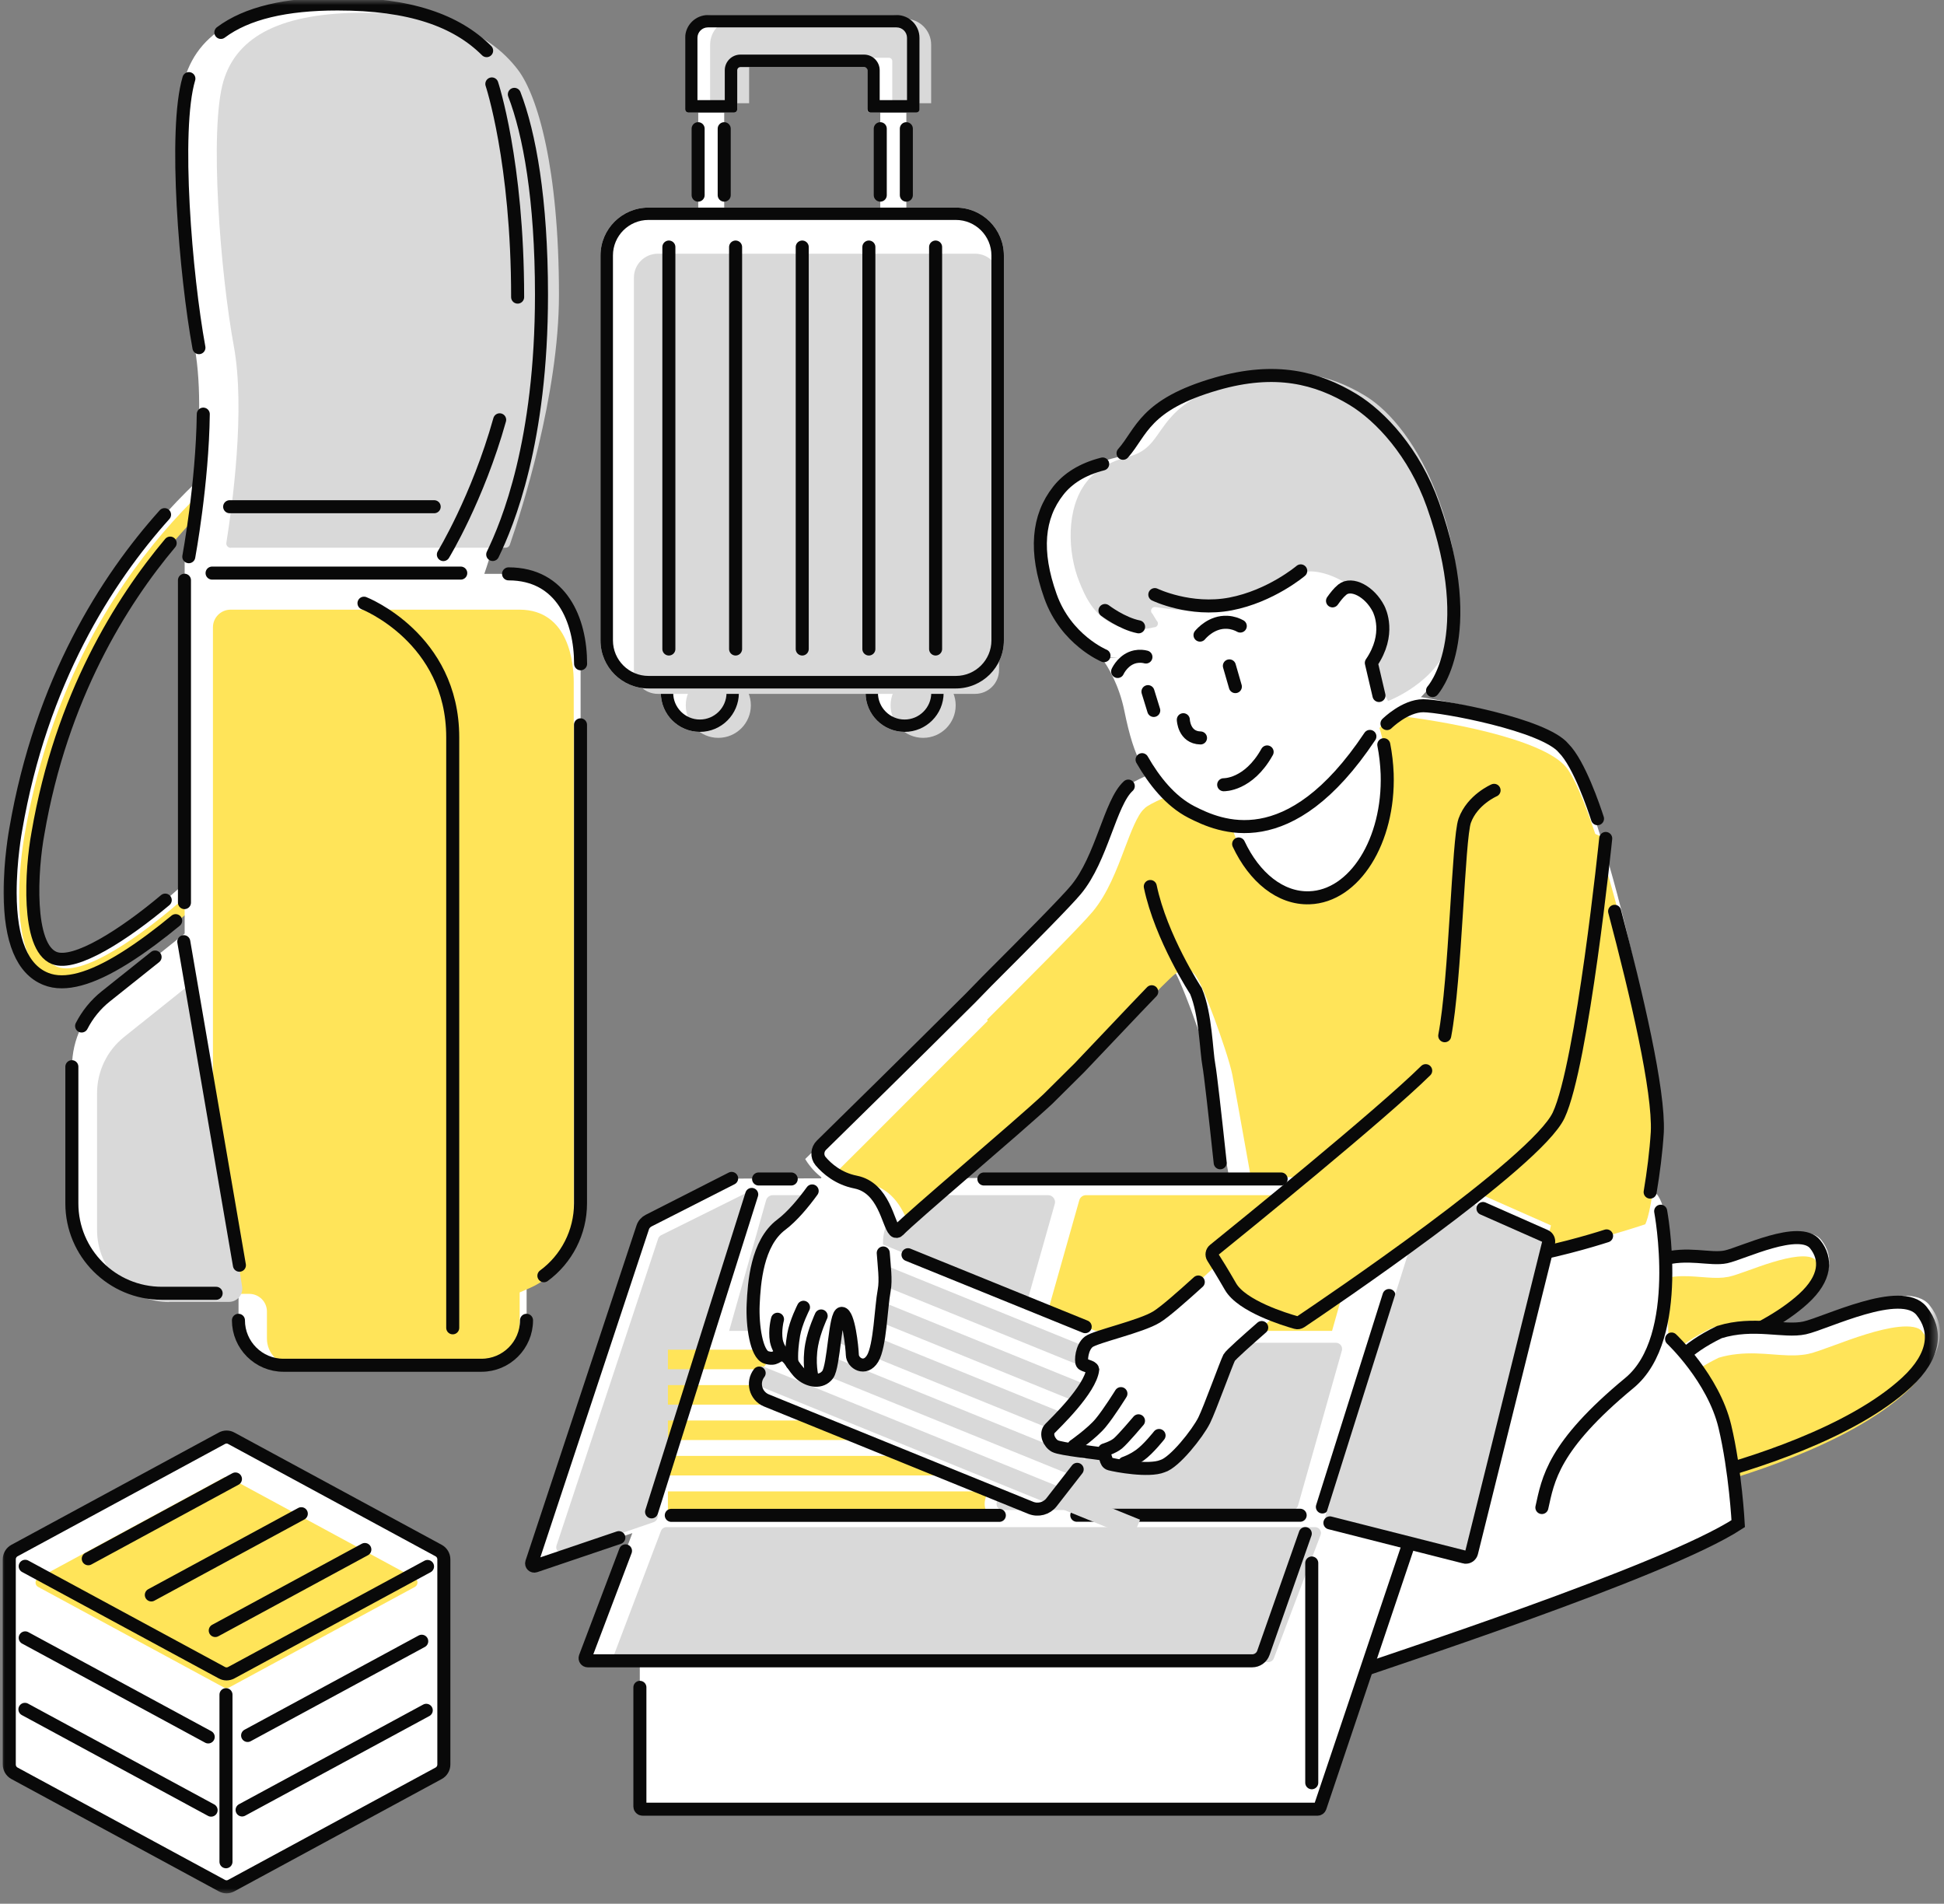 <svg xmlns="http://www.w3.org/2000/svg" width="191" height="187" viewBox="0 0 191 187" fill="none"><rect x="0" y="0" width="191" height="187" fill="#808080" stroke="none"/><mask id="mask0_155_597" style="mask-type:luminance" maskUnits="userSpaceOnUse" x="0" y="0" width="191" height="187"><path d="M190.308 0H0V186.156H190.308V0Z" fill="white"></path></mask><g mask="url(#mask0_155_597)"><path d="M68.762 71.891C70.878 71.891 72.595 70.175 72.595 68.062C72.595 65.949 70.878 64.234 68.762 64.234C66.646 64.234 64.929 65.949 64.929 68.062C64.929 70.175 66.646 71.891 68.762 71.891Z" fill="white"></path><path d="M70.575 72.478C72.339 72.478 73.772 71.047 73.772 69.285C73.772 67.523 72.339 66.092 70.575 66.092C68.81 66.092 67.377 67.523 67.377 69.285C67.377 71.047 68.81 72.478 70.575 72.478Z" fill="#D9D9D9"></path><path d="M68.762 65.447C70.204 65.447 71.381 66.622 71.381 68.062C71.381 69.503 70.204 70.678 68.762 70.678C67.32 70.678 66.143 69.503 66.143 68.062C66.143 66.622 67.32 65.447 68.762 65.447ZM68.762 64.234C66.646 64.234 64.929 65.949 64.929 68.062C64.929 70.175 66.646 71.891 68.762 71.891C70.878 71.891 72.595 70.175 72.595 68.062C72.595 65.949 70.878 64.234 68.762 64.234Z" fill="#090909"></path><path d="M88.878 71.891C90.994 71.891 92.712 70.175 92.712 68.062C92.712 65.949 90.994 64.234 88.878 64.234C86.762 64.234 85.045 65.949 85.045 68.062C85.045 70.175 86.762 71.891 88.878 71.891Z" fill="white"></path><path d="M90.7 72.478C92.464 72.478 93.897 71.047 93.897 69.285C93.897 67.523 92.464 66.092 90.7 66.092C88.935 66.092 87.502 67.523 87.502 69.285C87.502 71.047 88.935 72.478 90.7 72.478Z" fill="#D9D9D9"></path><path d="M88.878 65.447C90.32 65.447 91.497 66.622 91.497 68.062C91.497 69.503 90.32 70.678 88.878 70.678C87.436 70.678 86.259 69.503 86.259 68.062C86.259 66.622 87.436 65.447 88.878 65.447ZM88.878 64.234C86.762 64.234 85.045 65.949 85.045 68.062C85.045 70.175 86.762 71.891 88.878 71.891C90.994 71.891 92.712 70.175 92.712 68.062C92.712 65.949 90.994 64.234 88.878 64.234Z" fill="#090909"></path><path d="M89.049 32.113V2.758H68.602V32.113H71.154V5.307H86.487V32.113H89.04H89.049Z" fill="white"></path><path d="M68.592 12.641V19.169M89.049 19.169V12.641M86.487 12.641V19.169M71.154 19.169V12.641" stroke="#090909" stroke-width="1.28" stroke-miterlimit="10" stroke-linecap="round"></path><path d="M85.215 10.736V6.586H72.434V10.736C72.434 10.916 72.292 11.059 72.112 11.059H67.643C67.463 11.059 67.32 10.916 67.32 10.736V4.037C67.32 2.625 68.468 1.488 69.873 1.488H87.768C89.181 1.488 90.32 2.635 90.32 4.037V10.736C90.32 10.916 90.178 11.059 89.998 11.059H85.528C85.348 11.059 85.206 10.916 85.206 10.736H85.215Z" fill="white"></path><path d="M87.664 10.148V5.998C87.664 5.818 87.521 5.676 87.341 5.676H73.602V10.139H69.769V4.397C69.769 2.985 70.917 1.848 72.321 1.848H88.935C90.349 1.848 91.487 2.994 91.487 4.397V10.139H87.654L87.664 10.148Z" fill="#D9D9D9"></path><path d="M88.09 2.691C88.65 2.691 89.115 3.146 89.115 3.715V9.836H86.43V6.899C86.43 6.055 85.737 5.363 84.893 5.363H72.748C71.903 5.363 71.21 6.055 71.21 6.899V9.836H68.525V3.715C68.525 3.156 68.981 2.691 69.55 2.691H88.081M88.09 1.479H69.56C68.326 1.479 67.32 2.483 67.32 3.715V10.736C67.32 10.916 67.463 11.058 67.643 11.058H72.112C72.292 11.058 72.434 10.916 72.434 10.736V6.908C72.434 6.728 72.577 6.586 72.757 6.586H84.902C85.082 6.586 85.225 6.728 85.225 6.908V10.736C85.225 10.916 85.367 11.058 85.547 11.058H90.016C90.197 11.058 90.339 10.916 90.339 10.736V3.715C90.339 2.483 89.333 1.479 88.1 1.479H88.09Z" fill="#090909"></path><path d="M93.916 20.392H63.715C61.115 20.392 58.999 22.495 58.999 25.101V62.918C58.999 65.514 61.105 67.627 63.715 67.627H93.916C96.516 67.627 98.632 65.523 98.632 62.918V25.101C98.632 22.505 96.525 20.392 93.916 20.392Z" fill="white"></path><path d="M98.158 65.808V27.271C98.158 25.973 97.105 24.921 95.805 24.921H64.635C63.335 24.921 62.282 25.973 62.282 27.271V65.808C62.282 67.106 63.335 68.158 64.635 68.158H95.805C97.105 68.158 98.158 67.106 98.158 65.808Z" fill="#D9D9D9"></path><path d="M93.916 21.605C95.842 21.605 97.408 23.168 97.408 25.091V62.908C97.408 64.832 95.842 66.395 93.916 66.395H63.715C61.789 66.395 60.223 64.832 60.223 62.908V25.091C60.223 23.168 61.789 21.605 63.715 21.605H93.916ZM93.916 20.392H63.715C61.115 20.392 58.999 22.495 58.999 25.101V62.918C58.999 65.514 61.105 67.627 63.715 67.627H93.916C96.516 67.627 98.632 65.523 98.632 62.918V25.101C98.632 22.505 96.525 20.392 93.916 20.392Z" fill="#090909"></path><path d="M65.717 24.267V63.751" stroke="#090909" stroke-width="1.28" stroke-miterlimit="10" stroke-linecap="round"></path><path d="M72.273 24.267V63.751" stroke="#090909" stroke-width="1.28" stroke-miterlimit="10" stroke-linecap="round"></path><path d="M78.82 24.267V63.751" stroke="#090909" stroke-width="1.28" stroke-miterlimit="10" stroke-linecap="round"></path><path d="M85.367 24.267V63.751" stroke="#090909" stroke-width="1.28" stroke-miterlimit="10" stroke-linecap="round"></path><path d="M91.924 24.267V63.751" stroke="#090909" stroke-width="1.28" stroke-miterlimit="10" stroke-linecap="round"></path><path d="M158.067 129.218C158.067 129.218 157.062 126.081 162.66 123.409C165.449 122.556 167.831 123.475 169.52 123.115C171.209 122.755 177.31 119.742 178.942 121.798C180.175 123.343 180.08 125.37 177.708 127.55C173.23 131.653 164.823 134.154 161.094 135.092C157.356 136.03 158.067 129.227 158.067 129.227V129.218Z" fill="white"></path><path d="M160.705 135.623C160.363 135.661 160.117 135.576 159.908 135.367C159.035 134.496 159.006 131.842 159.12 130.696L159.139 130.506L159.082 130.326C159.063 130.251 158.494 127.901 163.124 125.664C163.57 125.532 164.035 125.446 164.529 125.399C165.468 125.304 166.35 125.38 167.204 125.446C167.954 125.503 168.656 125.56 169.33 125.494C169.501 125.475 169.671 125.446 169.842 125.418C170.298 125.323 170.952 125.086 171.778 124.793C173.192 124.281 175.118 123.589 176.617 123.438C177.499 123.352 178.116 123.466 178.353 123.769C179.406 125.096 179.027 126.602 177.224 128.261C172.821 132.297 164.415 134.732 161.008 135.585C160.904 135.614 160.8 135.633 160.705 135.642V135.623Z" fill="#FFE459"></path><path d="M158.94 129.123C158.94 129.123 158.01 126.205 163.209 123.732C165.8 122.945 168.02 123.789 169.585 123.457C171.151 123.125 176.825 120.32 178.343 122.225C179.491 123.665 179.406 125.551 177.195 127.569C173.03 131.378 165.221 133.709 161.748 134.581C158.275 135.453 158.93 129.123 158.93 129.123H158.94Z" stroke="#090909" stroke-width="1.28" stroke-miterlimit="10" stroke-linecap="round"></path><path d="M162.223 138.077C162.223 138.077 160.885 133.965 168.21 130.431C171.863 129.294 174.994 130.478 177.205 129.995C179.416 129.511 187.405 125.513 189.568 128.194C191.2 130.213 191.086 132.875 187.993 135.746C182.148 141.157 171.142 144.502 166.246 145.762C161.35 147.022 162.223 138.077 162.223 138.077Z" fill="white"></path><path d="M165.743 146.463C165.297 146.51 164.975 146.406 164.7 146.131C163.552 144.994 163.485 141.507 163.637 140.001L163.665 139.745L163.59 139.508C163.561 139.404 162.802 136.324 168.865 133.368C169.453 133.188 170.061 133.074 170.706 133.008C171.939 132.875 173.106 132.96 174.226 133.046C175.213 133.121 176.133 133.188 177.006 133.093C177.234 133.074 177.462 133.036 177.68 132.989C178.278 132.856 179.132 132.543 180.213 132.146C182.063 131.463 184.587 130.544 186.551 130.336C187.7 130.213 188.516 130.364 188.829 130.762C190.223 132.496 189.73 134.476 187.377 136.656C181.627 141.981 170.62 145.231 166.151 146.387C166.019 146.425 165.886 146.444 165.762 146.463H165.743Z" fill="#FFE459"></path><path d="M163.371 137.954C163.371 137.954 162.128 134.136 168.931 130.848C172.328 129.796 175.241 130.886 177.3 130.44C179.359 129.995 186.779 126.271 188.791 128.763C190.309 130.639 190.204 133.122 187.329 135.784C181.893 140.816 171.664 143.924 167.11 145.099C162.565 146.274 163.371 137.964 163.371 137.964V137.954Z" stroke="#090909" stroke-width="1.28" stroke-miterlimit="10" stroke-linecap="round"></path><path d="M169.605 138.892C168.495 135.272 164.823 133.226 164.102 131.89C163.381 130.563 164.823 119.524 162.736 117.25L141.102 124.584L125.788 141.251C125.788 141.251 115.17 148.074 115.057 151.343C114.933 154.763 115.607 155.948 118.719 159.71C121.822 163.471 128.388 164.58 133.464 163.86C138.294 163.178 167.746 151.03 170.469 149.959C170.469 149.959 170.412 141.801 169.596 138.892H169.605Z" fill="white"></path><path d="M164.235 131.53C164.235 131.53 168.343 135.386 169.472 140.124C170.516 144.521 170.782 149.666 170.782 149.666C163.513 154.404 135.798 163.358 131.708 164.827C126.347 166.76 120.379 165.007 117.087 160.999C114.525 156.071 117.267 150.045 117.267 150.045L140.969 127.749" stroke="#090909" stroke-width="1.28" stroke-miterlimit="10" stroke-linecap="round"></path><path d="M163.162 118.975C163.162 118.975 165.506 131.369 160.097 135.841C152.554 142.076 152.108 145.326 151.491 148.083" stroke="#090909" stroke-width="1.28" stroke-miterlimit="10" stroke-linecap="round"></path><path d="M160.828 120.225C160.828 120.225 162.194 121.267 162.83 111.214C163.219 102.61 156.976 77.718 153.636 73.501C150.362 69.484 135.959 67.968 135.959 67.968L126.262 71.246C126.262 71.246 111.878 75.87 110.445 77.453C108.652 79.082 107.864 84.559 105.302 87.639C102.74 90.718 79.114 113.848 79.114 113.848C79.114 113.848 80.376 116.236 83.185 116.795C86.012 117.354 86.382 120.879 87.046 121.59C87.141 121.694 87.312 121.694 87.407 121.59C88.678 120.254 99.144 111.432 102.199 108.58C105.255 105.728 114.81 95.2 115.246 95.257C115.682 95.314 118.377 102.601 118.776 104.638C119.165 106.675 121.802 121.495 121.802 121.495C123.861 122.007 126.528 123.38 132.951 124.205C144.926 125.749 160.819 120.216 160.819 120.216L160.828 120.225Z" fill="white"></path><path d="M138.664 124.489C137.098 124.489 135.627 124.404 134.271 124.224C129.659 123.627 127.059 122.765 125.162 122.13C124.744 121.988 124.355 121.864 123.985 121.751C123.444 118.728 121.433 107.386 121.082 105.595C120.844 104.373 119.962 101.805 119.288 99.976C117.59 95.409 117.248 95.371 116.565 95.276H116.489L116.413 95.267C115.702 95.267 115.645 95.267 109.345 101.919C106.697 104.723 103.955 107.613 102.57 108.902C101.118 110.248 97.978 112.967 94.932 115.601C92.332 117.847 89.998 119.865 88.688 121.059C88.119 119.6 87.151 117.335 84.58 116.824C83.223 116.558 82.312 115.753 81.8 115.156C85.813 111.214 105.008 92.367 107.361 89.544C108.823 87.791 109.724 85.412 110.512 83.318C111.119 81.717 111.745 80.068 112.39 79.471L112.438 79.433L112.476 79.386C113.358 78.505 120.958 75.7 127.78 73.502L137.25 70.299C141.311 70.754 151.511 72.459 153.892 75.378C156.891 79.158 163.22 103.709 162.831 112.304C162.47 117.932 161.901 119.723 161.654 120.254L161.607 120.273C161.483 120.311 149.414 124.47 138.664 124.47V124.489Z" fill="#FFE459"></path><path d="M162.128 117.099C162.451 115.166 162.707 113.176 162.831 111.215C163.02 107.14 160.8 97.693 158.637 89.516" stroke="#090909" stroke-width="1.28" stroke-miterlimit="10" stroke-linecap="round"></path><path d="M123.994 122.102C125.92 122.746 128.634 123.693 133.539 124.319C143.626 125.617 154.632 122.433 157.849 121.4" stroke="#090909" stroke-width="1.28" stroke-miterlimit="10" stroke-linecap="round"></path><path d="M119.886 114.218C119.374 109.442 118.918 105.406 118.776 104.657C118.51 103.264 118.472 99.663 117.505 97.352C117.505 97.352 114.07 92.121 113.017 87.08" stroke="#090909" stroke-width="1.28" stroke-miterlimit="10" stroke-linecap="round"></path><path d="M128.634 88.198C133.065 88.056 136.491 82.608 136.282 76.032C136.073 69.456 132.306 64.235 127.866 64.377C123.435 64.519 120.009 69.967 120.218 76.543C120.427 83.119 124.194 88.34 128.634 88.198Z" fill="white"></path><path d="M135.959 73.151C136.14 74.07 136.253 75.028 136.291 76.022C136.5 82.598 133.075 88.047 128.644 88.189C125.797 88.284 123.235 86.171 121.698 82.902" stroke="#090909" stroke-width="1.28" stroke-miterlimit="10" stroke-linecap="round"></path><path d="M136.86 69.987C136.86 69.987 142.192 69.494 142.971 59.213C142.971 59.213 143.284 56.74 140.048 48.013C137.999 42.479 134.554 39.617 131.499 38.158C127.495 36.254 125.303 35.856 119.164 37.637C109.628 40.395 112.503 44.232 109.97 44.858C107.826 45.398 105.283 46.212 104.324 47.454C102.208 50.202 101.886 53.84 103.594 58.635C105.102 62.861 105.131 64.263 109.828 64.623L108.177 64.567C108.907 65.486 109.97 67.4 110.454 69.759C111.507 74.942 112.465 75.88 114.638 78.296C116.688 80.58 120.407 81.319 123.064 81.291L129.08 78.912L136.87 69.977L136.86 69.987Z" fill="white"></path><path d="M112.21 74.62C113.377 76.657 114.971 78.694 117.059 79.765C119.81 81.167 126.632 84.275 134.593 72.336" stroke="#090909" stroke-width="1.28" stroke-miterlimit="10" stroke-linecap="round"></path><path d="M128.387 56.152C129.488 56 131.974 56.55 134.175 58.89C137.098 61.979 133.786 64.197 136.377 68.859C136.377 68.859 141.121 67.087 142.392 63.05C143.113 60.293 144.053 56.342 141.216 48.714C139.413 43.872 136.68 40.413 134.118 38.869C130.797 36.86 126.945 35.827 121.451 37.419C112.921 39.883 114.895 43.843 110.881 44.857C108.965 45.34 107.617 46.241 106.754 47.34C104.695 49.955 104.904 54.342 106.042 57.147C106.564 58.436 107.38 60.435 109.496 61.364C111.109 62.074 112.675 61.799 113.377 61.619C113.728 61.638 113.908 61.193 113.633 60.956L113.225 60.283C112.94 60.037 113.149 59.573 113.519 59.63C115.009 59.838 116.679 60.113 118.624 59.914C120.569 59.715 124.592 58.474 125.361 57.914C126.129 57.355 126.708 56.342 128.378 56.18L128.387 56.152Z" fill="#D9D9D9"></path><path d="M110.341 44.526C112.182 42.45 112.4 39.759 119.526 37.703C125.342 36.026 129.412 37.116 132.933 39.238C135.637 40.877 138.958 44.431 140.789 49.585C145.429 62.69 140.751 67.835 140.751 67.835" stroke="#090909" stroke-width="1.28" stroke-miterlimit="10" stroke-linecap="round"></path><path d="M108.471 64.405C108.471 64.405 104.742 62.861 103.215 58.578C101.63 54.143 101.962 50.76 103.974 48.202C104.885 47.036 106.308 46.089 108.339 45.577" stroke="#090909" stroke-width="1.28" stroke-miterlimit="10" stroke-linecap="round"></path><path d="M116.262 70.697C116.262 70.697 116.319 72.45 117.951 72.488" stroke="#090909" stroke-width="1.28" stroke-miterlimit="10" stroke-linecap="round"></path><path d="M120.228 77.083C120.228 77.083 122.657 77.168 124.497 73.861" stroke="#090909" stroke-width="1.28" stroke-miterlimit="10" stroke-linecap="round"></path><path d="M112.788 67.939L113.357 69.787" stroke="#090909" stroke-width="1.28" stroke-miterlimit="10" stroke-linecap="round"></path><path d="M120.787 65.409L121.375 67.446" stroke="#090909" stroke-width="1.28" stroke-miterlimit="10" stroke-linecap="round"></path><path d="M109.809 65.959C109.885 65.798 110.416 64.746 111.554 64.509C111.972 64.424 112.342 64.471 112.589 64.537" stroke="#090909" stroke-width="1.28" stroke-miterlimit="10" stroke-linecap="round"></path><path d="M117.902 62.387C118.054 62.207 119.06 61.051 120.569 61.127C121.128 61.155 121.574 61.335 121.859 61.496" stroke="#090909" stroke-width="1.28" stroke-miterlimit="10" stroke-linecap="round"></path><path d="M130.921 59.023C131.187 58.653 131.5 58.227 131.889 57.914C132.8 57.175 134.574 58.103 135.437 59.781C135.561 60.027 136.671 62.282 134.735 65.115L135.485 68.318" stroke="#090909" stroke-width="1.28" stroke-linecap="round" stroke-linejoin="round"></path><path d="M108.566 59.971C108.566 59.971 110.236 61.25 111.868 61.572" stroke="#090909" stroke-width="1.28" stroke-miterlimit="10" stroke-linecap="round"></path><path d="M113.462 58.407C113.462 58.407 116.935 60.084 120.901 59.326C124.867 58.568 127.799 56.076 127.799 56.076" stroke="#090909" stroke-width="1.28" stroke-miterlimit="10" stroke-linecap="round"></path><path d="M156.957 80.419C156.616 79.367 155.154 75.018 153.636 73.502C151.739 71.18 141.643 69.323 139.84 69.323C138.037 69.323 136.272 71.076 136.272 71.076" stroke="#090909" stroke-width="1.28" stroke-miterlimit="10" stroke-linecap="round"></path><path d="M141.557 115.582L152.383 120.367L144.1 153.702L137.989 152.157L129.63 177.722H62.861V163.149H57.376L62.13 150.594L52.072 154.005L63.288 120.14L71.874 115.772L141.548 115.592L141.557 115.582Z" fill="white"></path><path d="M128.881 148.851H63.914V176.68H128.881V148.851Z" fill="white"></path><path d="M139.622 143.829L128.881 176.68V148.851L139.309 115.819L139.622 143.838V143.829Z" fill="white"></path><path d="M64.217 149.523L55.421 152.536C54.966 152.688 54.529 152.261 54.681 151.807L64.663 121.675C64.71 121.523 64.815 121.409 64.957 121.333L73.696 116.994C74.151 116.766 74.664 117.202 74.512 117.685L64.587 149.144C64.53 149.324 64.397 149.457 64.217 149.523Z" fill="#D9D9D9"></path><path d="M124.621 163.263H60.897C60.489 163.263 60.204 162.856 60.356 162.477L64.939 150.386C65.024 150.158 65.242 150.007 65.48 150.007H129.204C129.612 150.007 129.896 150.414 129.744 150.793L125.161 162.884C125.076 163.111 124.858 163.263 124.621 163.263Z" fill="#D9D9D9"></path><path d="M60.802 151.04L52.576 153.825C52.376 153.892 52.177 153.702 52.243 153.494L63.146 120.576C63.24 120.282 63.449 120.045 63.724 119.903L71.884 115.753" stroke="#090909" stroke-width="1.28" stroke-miterlimit="10" stroke-linecap="round"></path><path d="M138.246 152.139L129.697 177.533C129.659 177.637 129.564 177.713 129.45 177.713H63.126C62.984 177.713 62.87 177.599 62.87 177.457V165.745" stroke="#090909" stroke-width="1.28" stroke-miterlimit="10" stroke-linecap="round"></path><path d="M128.245 150.642L124.127 162.363C123.965 162.827 123.519 163.14 123.026 163.14H57.746C57.566 163.14 57.442 162.96 57.499 162.789L61.456 152.338" stroke="#090909" stroke-width="1.28" stroke-miterlimit="10" stroke-linecap="round"></path><path d="M128.881 153.531V175.116" stroke="#090909" stroke-width="1.28" stroke-miterlimit="10" stroke-linecap="round"></path><path d="M128.881 148.851H63.914L74.342 115.819H139.309L128.881 148.851Z" fill="white"></path><path d="M98.347 133.728H71.295C70.176 133.728 69.369 132.657 69.673 131.586L73.772 117.098C73.981 116.378 74.635 115.876 75.394 115.876H102.446C103.565 115.876 104.372 116.947 104.068 118.017L99.969 132.505C99.76 133.226 99.106 133.728 98.347 133.728Z" fill="white"></path><path d="M71.827 133.244C71.533 133.244 71.362 133.074 71.286 132.979C71.21 132.875 71.097 132.666 71.172 132.382L75.272 117.894C75.357 117.6 75.623 117.401 75.926 117.401H102.978C103.272 117.401 103.442 117.572 103.518 117.667C103.594 117.771 103.708 117.979 103.632 118.264L99.533 132.752C99.448 133.045 99.182 133.244 98.879 133.244H71.827Z" fill="#D9D9D9"></path><path d="M129.649 133.728H102.598C101.479 133.728 100.672 132.657 100.976 131.586L105.075 117.098C105.283 116.378 105.938 115.876 106.697 115.876H133.748C134.868 115.876 135.675 116.947 135.371 118.017L131.272 132.505C131.063 133.226 130.409 133.728 129.649 133.728Z" fill="white"></path><path d="M102.598 133.244C102.304 133.244 102.133 133.074 102.057 132.979C101.981 132.875 101.867 132.666 101.943 132.382L106.042 117.894C106.127 117.6 106.393 117.401 106.697 117.401H133.748C134.042 117.401 134.213 117.572 134.289 117.667C134.365 117.771 134.479 117.979 134.403 118.264L130.304 132.752C130.218 133.045 129.953 133.244 129.649 133.244H102.598Z" fill="#FFE459"></path><path d="M95.794 149.495H67.367C66.191 149.495 65.346 148.377 65.659 147.24L69.967 132.022C70.185 131.264 70.878 130.733 71.675 130.733H100.102C101.279 130.733 102.123 131.852 101.81 132.989L97.502 148.206C97.284 148.964 96.592 149.495 95.794 149.495Z" fill="white"></path><path d="M65.622 133.538H106.327" stroke="#FFE459" stroke-width="1.92" stroke-miterlimit="10"></path><path d="M65.622 137.016H106.327" stroke="#FFE459" stroke-width="1.92" stroke-miterlimit="10"></path><path d="M65.622 140.493H106.327" stroke="#FFE459" stroke-width="1.92" stroke-miterlimit="10"></path><path d="M65.622 143.971H106.327" stroke="#FFE459" stroke-width="1.92" stroke-miterlimit="10"></path><path d="M65.622 147.458H106.327" stroke="#FFE459" stroke-width="1.92" stroke-miterlimit="10"></path><path d="M126.945 149.495H98.518C97.341 149.495 96.497 148.377 96.81 147.24L101.127 132.022C101.345 131.264 102.038 130.733 102.835 130.733H131.262C132.439 130.733 133.283 131.852 132.97 132.989L128.662 148.206C128.444 148.964 127.751 149.495 126.954 149.495H126.945Z" fill="white"></path><path d="M98.518 148.33C98.252 148.33 98.1 148.178 98.034 148.093C97.967 148.008 97.863 147.818 97.93 147.562L102.237 132.345C102.313 132.089 102.55 131.899 102.825 131.899H131.253C131.518 131.899 131.67 132.051 131.737 132.136C131.803 132.222 131.907 132.411 131.841 132.667L127.533 147.885C127.457 148.14 127.22 148.33 126.945 148.33H98.518Z" fill="#D9D9D9"></path><path d="M74.532 115.81H77.739M64.019 148.51L73.858 117.326M98.186 148.851H65.954M96.668 115.81H125.873M127.742 148.841H105.796M136.472 127.256L129.925 148.026" stroke="#090909" stroke-width="1.28" stroke-miterlimit="10" stroke-linecap="round"></path><path d="M143.873 152.935L130.656 149.58C130.333 149.495 130.143 149.163 130.247 148.841L140.277 117.013C140.381 116.681 140.751 116.52 141.064 116.653L151.815 121.4C152.071 121.514 152.213 121.798 152.147 122.073L144.584 152.508C144.509 152.821 144.186 153.01 143.873 152.935Z" fill="#D9D9D9"></path><path d="M145.704 118.709L151.815 121.41C152.071 121.523 152.213 121.807 152.147 122.082L144.584 152.518C144.518 152.773 144.29 152.963 144.025 152.963C143.977 152.963 143.93 152.963 143.882 152.944L130.665 149.59" stroke="#090909" stroke-width="1.28" stroke-miterlimit="10" stroke-linecap="round"></path><path d="M101.27 148.112L75.309 137.566C74.237 137.13 73.877 135.794 74.588 134.875L84.191 122.576C84.674 121.96 85.5 121.742 86.231 122.036L112.191 132.582C113.263 133.018 113.624 134.354 112.912 135.273L103.31 147.572C102.826 148.188 102 148.406 101.27 148.112Z" fill="white"></path><path d="M79.655 122.348L116.821 137.452" stroke="#D9D9D9" stroke-width="1.92" stroke-miterlimit="10"></path><path d="M78.356 125.531L115.531 140.635" stroke="#D9D9D9" stroke-width="1.92" stroke-miterlimit="10"></path><path d="M77.064 128.706L114.24 143.81" stroke="#D9D9D9" stroke-width="1.92" stroke-miterlimit="10"></path><path d="M75.765 131.88L112.94 146.984" stroke="#D9D9D9" stroke-width="1.92" stroke-miterlimit="10"></path><path d="M74.475 135.063L111.65 150.167" stroke="#D9D9D9" stroke-width="1.92" stroke-miterlimit="10"></path><path d="M105.834 144.331L103.31 147.571C102.826 148.187 102 148.405 101.27 148.111L75.309 137.565C74.237 137.129 73.877 135.793 74.588 134.874" stroke="#090909" stroke-width="1.28" stroke-miterlimit="10" stroke-linecap="round"></path><path d="M89.21 123.248L106.621 130.317" stroke="#090909" stroke-width="1.28" stroke-miterlimit="10" stroke-linecap="round"></path><path d="M81.647 114.171C81.647 114.171 79.161 118.501 76.761 120.302C74.36 122.102 74.094 126.053 73.999 128.138C73.905 130.222 74.322 133.027 75.28 133.33C76.239 133.634 76.277 133.093 76.837 133.084C77.539 133.075 77.937 134.373 78.734 135.017C79.531 135.661 80.689 135.86 81.315 135.036C81.941 134.212 82.027 129 82.7 129.01C83.374 129.019 83.716 132.326 83.744 133.103C83.772 133.899 84.996 134.676 85.737 133.444C86.477 132.212 86.553 128.441 86.875 126.735C87.198 125.03 86.42 122.377 86.932 120.804C87.445 119.231 88.782 117.231 88.782 117.231L81.647 114.171Z" fill="white"></path><path d="M76.391 129.587C76.391 129.587 76.097 130.658 76.277 131.709C76.429 132.411 76.752 132.752 76.752 132.752" stroke="#090909" stroke-width="1.28" stroke-miterlimit="10" stroke-linecap="round"></path><path d="M78.944 128.412C78.944 128.412 78.185 129.89 77.976 131.122C77.653 133.046 77.815 133.917 77.815 133.917" stroke="#090909" stroke-width="1.28" stroke-miterlimit="10" stroke-linecap="round"></path><path d="M80.68 129.265C80.68 129.265 79.996 130.724 79.75 132.088C79.418 133.908 79.788 135.282 79.788 135.282" stroke="#090909" stroke-width="1.28" stroke-miterlimit="10" stroke-linecap="round"></path><path d="M79.797 116.984C78.924 118.188 77.833 119.495 76.761 120.301C74.36 122.101 74.094 126.052 73.999 128.137C73.905 130.222 74.322 133.026 75.28 133.33C76.239 133.633 76.277 133.093 76.837 133.083C77.539 133.074 77.937 134.372 78.734 135.016C79.531 135.661 80.689 135.86 81.315 135.035C81.951 134.211 82.027 128.999 82.7 129.009C83.374 129.018 83.716 132.325 83.744 133.102C83.772 133.898 84.996 134.675 85.737 133.443C86.477 132.211 86.553 128.44 86.875 126.735C87.065 125.711 86.866 124.347 86.78 123.077" stroke="#090909" stroke-width="1.28" stroke-miterlimit="10" stroke-linecap="round"></path><path d="M120.313 123.523C120.313 123.523 115.151 128.422 113.624 129.37C112.096 130.308 107.693 131.274 106.982 131.795C106.27 132.326 106.175 133.69 106.327 133.927C106.479 134.164 107.304 134.212 107.361 134.524C107.134 136.505 103.642 139.812 103.158 140.323C102.674 140.825 103.082 141.735 103.651 142.048C104.221 142.36 107.959 142.73 108.31 142.825C108.766 142.948 108.547 143.668 109.041 143.801C109.629 143.962 112.865 144.568 114.212 144.019C115.398 143.678 117.675 140.797 118.311 139.518C118.861 138.419 120.512 133.832 120.768 133.359C121.025 132.885 125.94 128.697 125.94 128.697L120.322 123.514L120.313 123.523Z" fill="white"></path><path d="M110.132 136.893C110.132 136.893 108.965 138.778 108.13 139.783C107.295 140.787 105.521 142.028 105.521 142.028" stroke="#090909" stroke-width="1.28" stroke-miterlimit="10" stroke-linecap="round"></path><path d="M111.858 139.564C111.858 139.564 110.321 141.384 109.828 141.791C109.335 142.189 108.519 142.426 108.519 142.426" stroke="#090909" stroke-width="1.28" stroke-miterlimit="10" stroke-linecap="round"></path><path d="M113.88 141.005C113.88 141.005 112.836 142.331 112.02 142.919C111.204 143.506 110.492 143.724 110.492 143.724" stroke="#090909" stroke-width="1.28" stroke-miterlimit="10" stroke-linecap="round"></path><path d="M117.732 125.93C116.205 127.313 114.43 128.886 113.624 129.369C112.096 130.307 107.693 131.274 106.982 131.795C106.27 132.326 106.175 133.69 106.327 133.927C106.479 134.164 107.304 134.211 107.361 134.524C107.134 136.504 103.642 139.811 103.158 140.323C102.674 140.825 103.082 141.735 103.651 142.048C104.221 142.36 107.959 142.73 108.31 142.825C108.766 142.948 108.547 143.668 109.041 143.8C109.629 143.962 112.865 144.568 114.212 144.018C115.398 143.677 117.675 140.797 118.311 139.518C118.861 138.418 120.512 133.832 120.768 133.358C120.911 133.093 122.571 131.624 123.966 130.402" stroke="#090909" stroke-width="1.28" stroke-miterlimit="10" stroke-linecap="round"></path><path d="M43.609 173.904L22.26 185.465L0.911 173.904V152.585L22.26 141.024L43.609 152.585V173.904Z" fill="white"></path><path d="M3.748 155.02L22.023 145.127C22.165 145.051 22.346 145.051 22.488 145.127L40.763 155.02C41.104 155.2 41.104 155.692 40.763 155.882L22.488 165.774C22.346 165.85 22.165 165.85 22.023 165.774L3.748 155.882C3.407 155.702 3.407 155.209 3.748 155.02Z" fill="#FFE459"></path><path d="M43.096 174.188L22.725 185.218C22.431 185.379 22.08 185.379 21.795 185.218L1.423 174.188C1.11 174.018 0.911 173.686 0.911 173.326V153.172C0.911 152.812 1.11 152.48 1.423 152.309L21.795 141.28C22.089 141.119 22.44 141.119 22.725 141.28L43.096 152.309C43.41 152.48 43.609 152.812 43.609 153.172V173.326C43.609 173.686 43.41 174.018 43.096 174.188Z" stroke="#090909" stroke-width="1.28" stroke-linecap="round"></path><path d="M42.005 153.872L22.725 164.305C22.431 164.466 22.079 164.466 21.795 164.305L2.477 153.854" stroke="#090909" stroke-width="1.28" stroke-linecap="round"></path><path d="M20.457 170.616L2.477 160.885" stroke="#090909" stroke-width="1.28" stroke-linecap="round"></path><path d="M41.436 161.216L24.328 170.473" stroke="#090909" stroke-width="1.28" stroke-linecap="round"></path><path d="M20.742 177.808L2.448 167.906" stroke="#090909" stroke-width="1.28" stroke-linecap="round"></path><path d="M41.881 168.001L23.787 177.789" stroke="#090909" stroke-width="1.28" stroke-linecap="round"></path><path d="M35.847 152.205L21.149 160.164" stroke="#090909" stroke-width="1.28" stroke-linecap="round"></path><path d="M29.604 148.689L14.868 156.668" stroke="#090909" stroke-width="1.28" stroke-linecap="round"></path><path d="M23.133 145.278L8.673 153.115" stroke="#090909" stroke-width="1.28" stroke-linecap="round"></path><path d="M22.203 166.466V182.877" stroke="#090909" stroke-width="1.28" stroke-linecap="round"></path><path d="M157.763 82.361C157.763 82.361 155.477 104.572 153.142 109.547C150.941 114.227 130.152 128.251 127.799 129.834C127.657 129.928 127.486 129.957 127.325 129.909C126.243 129.606 122.011 128.308 120.901 126.385C120.085 124.973 119.497 124.025 119.174 123.523C119.013 123.277 119.07 122.954 119.297 122.774C122.191 120.434 139.859 106.116 141.329 103.776C142.923 101.227 143.161 82.693 143.91 80.627C144.65 78.562 146.795 77.643 146.795 77.643" fill="#FFE459"></path><path d="M141.946 101.738C143.009 96.176 143.275 82.38 143.91 80.618C144.65 78.552 146.795 77.633 146.795 77.633" stroke="#090909" stroke-width="1.28" stroke-miterlimit="10" stroke-linecap="round"></path><path d="M157.763 82.361C157.763 82.361 155.477 104.572 153.142 109.547C150.941 114.227 130.152 128.251 127.799 129.834C127.657 129.928 127.486 129.957 127.325 129.909C126.243 129.606 122.011 128.308 120.901 126.384C120.085 124.973 119.497 124.025 119.174 123.523C119.013 123.277 119.07 122.954 119.297 122.774C121.831 120.728 135.674 109.509 140.077 105.169" stroke="#090909" stroke-width="1.28" stroke-miterlimit="10" stroke-linecap="round"></path><path d="M95.339 98.043C88.128 105.216 80.006 113.175 80.006 113.175C80.006 113.175 81.258 115.554 84.057 116.103C86.866 116.662 87.236 120.159 87.891 120.869C87.986 120.974 88.156 120.974 88.251 120.869C89.513 119.533 99.922 110.769 102.958 107.935" fill="white"></path><path d="M103.176 108.39C101.734 109.736 98.603 112.436 95.576 115.051C92.995 117.288 90.671 119.287 89.371 120.471C88.801 119.022 87.843 116.766 85.281 116.264C83.934 115.999 82.776 115.629 82.273 115.042C84.408 112.948 91.895 105.396 97.787 99.54L103.176 108.39Z" fill="#FFE459"></path><path d="M110.853 77.216C109.059 78.846 108.272 84.322 105.71 87.402C104.799 88.501 101.213 92.14 96.981 96.366L95.339 98.052C89.4 103.965 82.834 110.408 80.708 112.493C80.281 112.91 80.234 113.592 80.623 114.057C81.249 114.796 82.378 115.781 84.058 116.113C86.876 116.672 87.236 120.206 87.9 120.888C87.995 120.993 88.156 120.983 88.251 120.888C89.504 119.562 99.922 110.788 102.958 107.954L106.061 104.875C108.395 102.44 111.185 99.455 113.158 97.418" stroke="#090909" stroke-width="1.28" stroke-miterlimit="10" stroke-linecap="round"></path><path d="M6.073 96.442C8.246 96.442 11.14 95.078 14.868 92.311C18.142 89.885 20.808 87.279 20.922 87.165L19.375 85.593C15.115 89.762 7.951 95.153 5.333 94.111C2.6 93.021 3.074 85.384 3.729 81.859C6.111 67.94 12.392 58.341 17.231 52.75C22.497 46.677 27.26 43.853 27.308 43.825L26.198 41.92C25.391 42.394 6.3 53.793 1.556 81.48C1.537 81.584 0.996 84.522 1.006 87.743C1.025 92.415 2.202 95.248 4.517 96.167C4.991 96.357 5.513 96.451 6.082 96.451L6.073 96.442Z" fill="white"></path><path d="M6.51 96.442C8.559 96.442 11.425 95.077 15.04 92.396C17.677 90.434 19.917 88.369 20.733 87.601L19.803 86.654C16.14 90.169 9.821 95.125 6.538 95.125C6.197 95.125 5.883 95.068 5.608 94.964C4.233 94.414 3.435 92.528 3.255 89.364C3.103 86.767 3.417 83.896 3.73 82.219C6.13 68.205 12.449 58.54 17.336 52.902C21.786 47.757 25.913 44.914 27.147 44.118L26.473 42.972C23.646 44.744 6.823 56.294 2.42 81.992C2.401 82.115 1.86 84.996 1.879 88.179C1.898 92.652 2.98 95.352 5.105 96.195C5.523 96.366 5.997 96.451 6.5 96.451L6.51 96.442Z" fill="#FFE459"></path><path d="M16.168 50.552C10.485 56.881 4.042 66.935 1.547 81.47C1.528 81.575 0.987 84.512 0.996 87.734C1.015 92.405 2.192 95.238 4.507 96.157C4.981 96.347 5.494 96.442 6.072 96.442C8.245 96.442 11.139 95.077 14.868 92.31C15.722 91.675 16.529 91.041 17.259 90.434" stroke="#090909" stroke-width="1.28" stroke-miterlimit="10" stroke-linecap="round"></path><path d="M16.235 88.416C12.193 91.809 7.373 94.917 5.333 94.102C2.6 93.012 3.075 85.375 3.729 81.85C6.035 68.414 11.956 59.014 16.719 53.348" stroke="#090909" stroke-width="1.28" stroke-miterlimit="10" stroke-linecap="round"></path><path d="M48.552 6.33C50.658 9.097 52.774 16.469 52.774 28.957C52.774 41.446 47.584 56.37 47.584 56.37H49.966C55.184 56.37 57.044 60.937 57.044 65.201V118.207C57.044 121.713 54.956 124.897 51.74 126.299V129.691C51.74 132.127 49.757 134.107 47.318 134.107H27.858C25.419 134.107 23.436 132.127 23.436 129.691V127.038H15.921C11.035 127.038 7.078 123.087 7.078 118.207V104.78C7.078 102.099 8.302 99.559 10.399 97.882L18.142 91.704V54.683C18.142 54.683 20.533 41.787 19.128 34.15C17.828 27.091 16.633 12.764 18.142 7.723C19.65 2.672 24.632 0.389 32.754 0.389C40.876 0.389 45.667 2.511 48.571 6.32L48.552 6.33Z" fill="white"></path><path d="M22.668 53.812C22.402 53.812 22.193 53.575 22.241 53.309C22.829 49.633 24.119 40.205 22.971 33.989C21.634 26.74 20.552 12.659 21.956 7.96C23.303 3.449 27.81 1.251 35.743 1.251C43.153 1.251 47.964 3.032 50.877 6.842C52.831 9.4 54.919 16.554 54.919 28.948C54.919 38.859 51.19 50.334 50.089 53.518C50.032 53.688 49.861 53.802 49.681 53.802H22.677L22.668 53.812Z" fill="#D9D9D9"></path><path d="M28.911 134.164C27.431 134.164 26.226 132.961 26.226 131.483V128.829C26.226 127.872 25.448 127.095 24.489 127.095H20.922V61.62C20.922 60.663 21.7 59.886 22.658 59.886H51.029C55.981 59.886 56.37 65.325 56.37 66.983V119.989C56.37 122.813 54.691 125.361 52.101 126.498L51.057 126.953V131.483C51.057 132.961 49.852 134.164 48.372 134.164H28.911Z" fill="#FFE459"></path><path d="M16.633 127.901C12.715 127.901 9.536 124.726 9.536 120.813V107.386C9.536 105.235 10.513 103.198 12.202 101.853L19.1 96.338L23.788 126.385C23.911 127.171 23.304 127.882 22.497 127.882H16.624L16.633 127.901Z" fill="#D9D9D9"></path><path d="M23.427 129.691C23.427 132.127 25.41 134.107 27.848 134.107H47.309C49.748 134.107 51.731 132.127 51.731 129.691" stroke="#090909" stroke-width="1.28" stroke-miterlimit="10" stroke-linecap="round"></path><path d="M7.06 104.78V118.207C7.06 123.087 11.016 127.038 15.903 127.038H21.235" stroke="#090909" stroke-width="1.28" stroke-miterlimit="10" stroke-linecap="round"></path><path d="M15.238 94.007L10.38 97.882C9.384 98.678 8.587 99.673 8.018 100.782" stroke="#090909" stroke-width="1.28" stroke-miterlimit="10" stroke-linecap="round"></path><path d="M18.123 56.995V88.662" stroke="#090909" stroke-width="1.28" stroke-miterlimit="10" stroke-linecap="round"></path><path d="M57.044 65.201C57.044 60.928 55.184 56.37 49.966 56.37" stroke="#090909" stroke-width="1.28" stroke-miterlimit="10" stroke-linecap="round"></path><path d="M53.438 125.314C55.668 123.675 57.035 121.05 57.035 118.207V71.199" stroke="#090909" stroke-width="1.28" stroke-miterlimit="10" stroke-linecap="round"></path><path d="M18.057 92.5L23.522 124.281" stroke="#090909" stroke-width="1.28" stroke-miterlimit="10" stroke-linecap="round"></path><path d="M45.27 56.294H20.837" stroke="#090909" stroke-width="1.28" stroke-miterlimit="10" stroke-linecap="round"></path><path d="M42.66 49.775H22.564" stroke="#090909" stroke-width="1.28" stroke-miterlimit="10" stroke-linecap="round"></path><path d="M35.762 59.25C35.762 59.25 44.481 62.661 44.481 72.43V130.43" stroke="#090909" stroke-width="1.28" stroke-miterlimit="10" stroke-linecap="round"></path><path d="M50.536 9.268C52.016 13.096 53.202 19.586 53.202 28.948C53.202 43.427 49.89 51.415 48.41 54.466" stroke="#090909" stroke-width="1.28" stroke-miterlimit="10" stroke-linecap="round"></path><path d="M21.7 3.184C24.243 1.279 28.095 0.389 33.172 0.389C40.278 0.389 44.833 2.009 47.812 4.975" stroke="#090909" stroke-width="1.28" stroke-miterlimit="10" stroke-linecap="round"></path><path d="M19.546 34.15C18.246 27.091 17.05 12.764 18.559 7.723" stroke="#090909" stroke-width="1.28" stroke-miterlimit="10" stroke-linecap="round"></path><path d="M18.55 54.684C18.55 54.684 19.888 47.492 19.973 40.679" stroke="#090909" stroke-width="1.28" stroke-miterlimit="10" stroke-linecap="round"></path><path d="M49.093 41.237C46.93 48.96 43.562 54.475 43.562 54.475" stroke="#090909" stroke-width="1.28" stroke-miterlimit="10" stroke-linecap="round"></path><path d="M48.324 8.244C48.324 8.244 50.858 15.834 50.858 29.185" stroke="#090909" stroke-width="1.28" stroke-miterlimit="10" stroke-linecap="round"></path></g></svg>